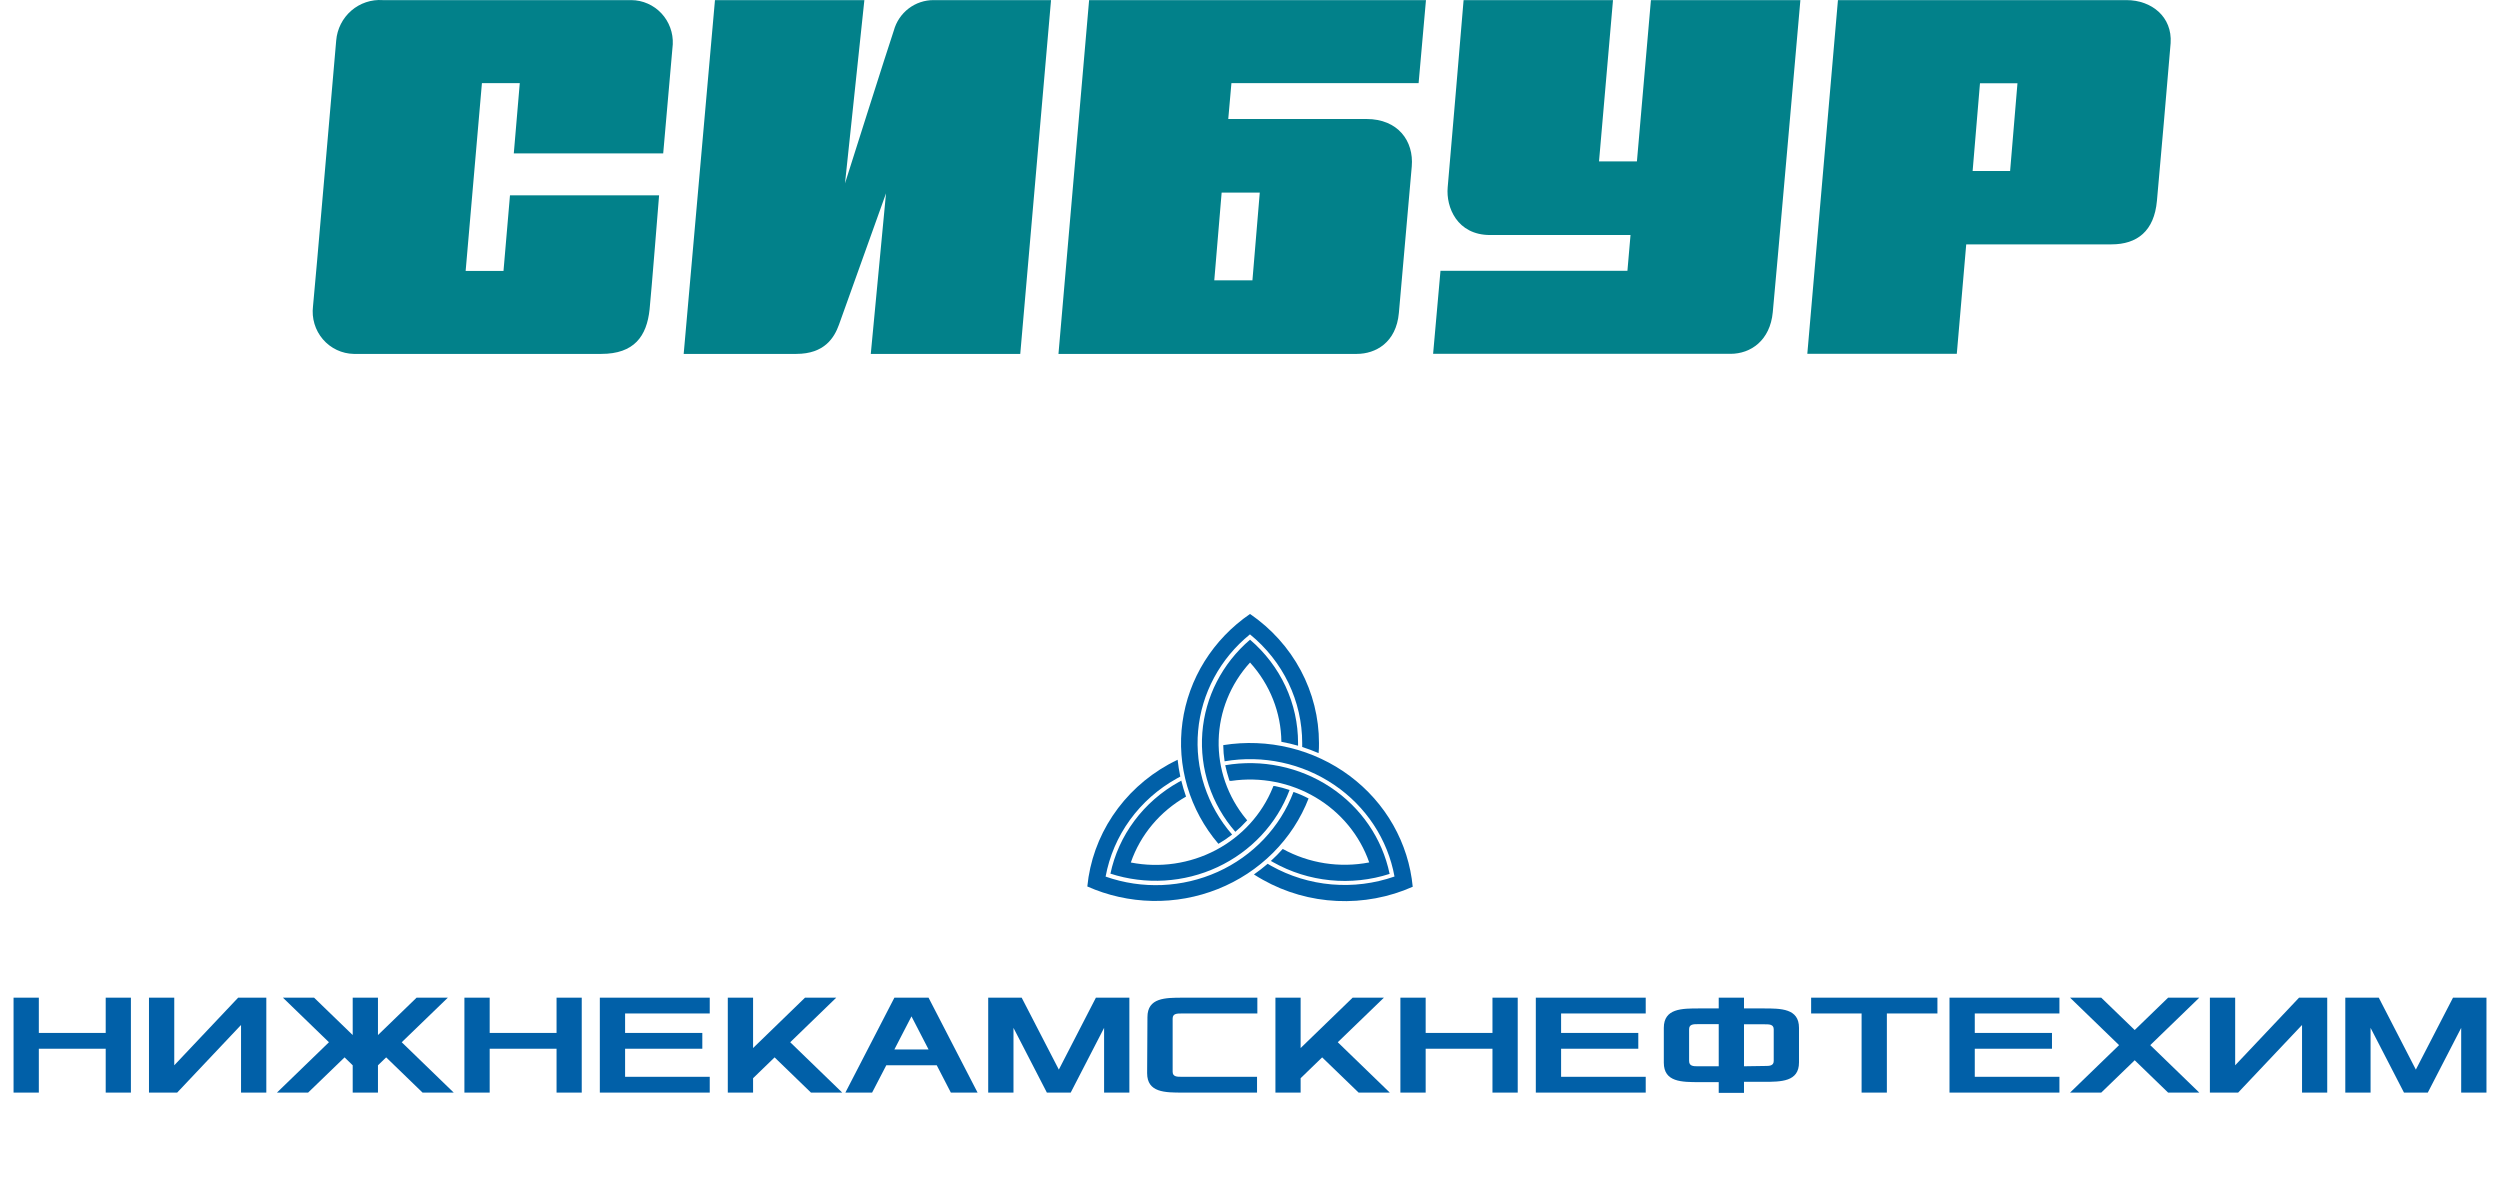 <svg width="135" height="65" viewBox="0 0 135 65" fill="none" xmlns="http://www.w3.org/2000/svg">
<g clip-path="url(#clip0_16491_40893)">
<path fill-rule="evenodd" clip-rule="evenodd" d="M67.502 34.543C68.319 35.242 68.973 36.101 69.42 37.064C69.867 38.026 70.097 39.07 70.095 40.125V40.269C69.799 40.184 69.498 40.113 69.194 40.057C69.179 38.48 68.578 36.961 67.502 35.776C66.447 36.936 65.847 38.418 65.808 39.963C65.769 41.508 66.292 43.017 67.287 44.225L67.349 44.297L67.291 44.357C67.11 44.557 66.915 44.744 66.708 44.918C65.417 43.43 64.777 41.512 64.925 39.574C65.074 37.636 65.998 35.831 67.502 34.543ZM65.794 45.566C65.021 44.66 64.45 43.609 64.116 42.479C63.782 41.349 63.692 40.165 63.853 39C64.013 37.835 64.42 36.714 65.048 35.708C65.676 34.703 66.511 33.833 67.502 33.154C68.653 33.943 69.593 34.987 70.24 36.2C70.888 37.414 71.225 38.759 71.225 40.125C71.225 40.309 71.225 40.489 71.204 40.669C70.914 40.545 70.621 40.433 70.319 40.337C70.319 40.269 70.319 40.197 70.319 40.125C70.319 39.007 70.067 37.901 69.58 36.887C69.093 35.873 68.382 34.975 67.498 34.255C66.7 34.903 66.042 35.696 65.561 36.591C65.081 37.485 64.787 38.462 64.698 39.467C64.608 40.471 64.724 41.483 65.04 42.444C65.355 43.404 65.863 44.296 66.534 45.066C66.3 45.25 66.053 45.417 65.794 45.566Z" fill="#0160A8"/>
<path fill-rule="evenodd" clip-rule="evenodd" d="M75.046 47.188C74.012 47.523 72.916 47.64 71.831 47.532C70.747 47.425 69.698 47.094 68.755 46.563L68.627 46.491C68.852 46.286 69.066 46.069 69.268 45.843C70.684 46.621 72.341 46.88 73.938 46.571C73.429 45.108 72.404 43.864 71.043 43.059C69.681 42.253 68.071 41.938 66.493 42.167H66.398L66.369 42.091C66.287 41.838 66.218 41.582 66.162 41.322C68.139 40.984 70.175 41.408 71.833 42.503C73.492 43.599 74.642 45.279 75.038 47.184M66.055 40.237C67.251 40.045 68.476 40.094 69.653 40.38C70.829 40.667 71.931 41.185 72.892 41.903C73.852 42.621 74.649 43.522 75.233 44.551C75.817 45.581 76.176 46.715 76.287 47.885C75.005 48.454 73.601 48.717 72.193 48.651C70.784 48.586 69.412 48.194 68.193 47.508C68.028 47.416 67.866 47.32 67.713 47.22C67.97 47.04 68.217 46.848 68.454 46.644L68.644 46.756C69.643 47.316 70.757 47.659 71.907 47.758C73.058 47.858 74.217 47.712 75.303 47.332C74.939 45.329 73.767 43.549 72.047 42.382C70.327 41.215 68.198 40.757 66.129 41.11C66.084 40.821 66.059 40.529 66.055 40.237Z" fill="#0160A8"/>
<path fill-rule="evenodd" clip-rule="evenodd" d="M59.96 47.192C60.176 46.158 60.618 45.18 61.256 44.324C61.893 43.468 62.712 42.753 63.657 42.227L63.79 42.155C63.86 42.447 63.947 42.731 64.046 43.016C62.64 43.814 61.581 45.079 61.064 46.575C62.628 46.881 64.254 46.644 65.655 45.905C67.056 45.166 68.144 43.973 68.728 42.535L68.761 42.447H68.844C69.113 42.501 69.378 42.572 69.638 42.659C68.952 44.486 67.556 45.98 65.748 46.824C63.94 47.668 61.863 47.794 59.96 47.176M70.668 43.104C70.243 44.204 69.588 45.207 68.744 46.051C67.9 46.895 66.886 47.561 65.764 48.008C64.642 48.456 63.437 48.674 62.224 48.65C61.011 48.626 59.817 48.36 58.715 47.869C58.848 46.512 59.315 45.206 60.078 44.06C60.84 42.914 61.874 41.961 63.095 41.282C63.26 41.19 63.426 41.106 63.591 41.026C63.624 41.33 63.674 41.634 63.736 41.935L63.546 42.039C62.544 42.596 61.681 43.359 61.017 44.275C60.353 45.19 59.905 46.235 59.703 47.336C61.675 48.032 63.851 47.94 65.754 47.083C67.656 46.225 69.129 44.672 69.849 42.764C70.131 42.861 70.405 42.98 70.668 43.12V43.104Z" fill="#0160A8"/>
<path d="M0.732 59H2.097V56.63H5.708V59H7.069V53.875H5.708V55.777H2.097V53.875H0.732V59Z" fill="#0160A8"/>
<path d="M8.045 59H9.567L13.016 55.348V59H14.381V53.875H12.859L9.41 57.526V53.875H8.045V59Z" fill="#0160A8"/>
<path d="M14.955 59H16.638L18.607 57.098L19.046 57.526V59H20.41V57.526L20.853 57.098L22.818 59H24.501L21.693 56.281L24.183 53.875H22.495L20.41 55.893V53.875H19.046V55.893L16.961 53.875H15.278L17.763 56.281L14.955 59Z" fill="#0160A8"/>
<path d="M25.078 59H26.443V56.63H30.054V59H31.414V53.875H30.054V55.777H26.443V53.875H25.078V59Z" fill="#0160A8"/>
<path d="M32.391 59H38.326V58.147H33.755V56.63H37.925V55.777H33.755V54.728H38.326V53.875H32.391V59Z" fill="#0160A8"/>
<path d="M39.301 59H40.666V58.223L41.828 57.098L43.792 59H45.48L42.672 56.281L45.157 53.875H43.47L40.666 56.594V53.875H39.301V59Z" fill="#0160A8"/>
<path d="M48.297 56.67L49.22 54.884L50.142 56.67H48.297ZM45.65 59H47.094L47.859 57.526H50.585L51.346 59H52.789L50.142 53.875H48.297L45.65 59Z" fill="#0160A8"/>
<path d="M53.363 59H54.728V55.505L56.531 59H57.818L59.621 55.505V59H60.986V53.875H59.178L57.177 57.759L55.171 53.875H53.363V59Z" fill="#0160A8"/>
<path d="M61.945 57.951C61.945 59 62.905 59 63.868 59H67.88V58.147H63.806C63.562 58.147 63.323 58.147 63.323 57.875V55C63.323 54.728 63.562 54.728 63.806 54.728H67.897V53.875H63.885C62.921 53.875 61.962 53.875 61.962 54.924L61.945 57.951Z" fill="#0160A8"/>
<path d="M68.873 59H70.234V58.223L71.396 57.098L73.365 59H75.048L72.24 56.281L74.73 53.875H73.042L70.234 56.594V53.875H68.873V59Z" fill="#0160A8"/>
<path d="M75.621 59H76.986V56.63H80.593V59H81.957V53.875H80.593V55.777H76.986V53.875H75.621V59Z" fill="#0160A8"/>
<path d="M82.934 59H88.869V58.147H84.299V56.63H88.468V55.777H84.299V54.728H88.869V53.875H82.934V59Z" fill="#0160A8"/>
<path d="M94.176 57.579V55.312H95.301C95.541 55.312 95.781 55.312 95.781 55.584V57.29C95.781 57.562 95.541 57.562 95.301 57.562L94.176 57.579ZM91.211 57.306V55.577C91.211 55.304 91.451 55.304 91.69 55.304H92.811V57.579H91.69C91.451 57.579 91.211 57.579 91.211 57.29V57.306ZM89.846 57.386C89.846 58.435 90.809 58.435 91.769 58.435H92.811V59.016H94.176V58.419H95.218C96.182 58.419 97.146 58.419 97.146 57.37V55.505C97.146 54.455 96.182 54.455 95.218 54.455H94.176V53.875H92.811V54.455H91.769C90.809 54.455 89.846 54.455 89.846 55.505V57.386Z" fill="#0160A8"/>
<path d="M97.801 54.728H100.526V59H101.891V54.728H104.621V53.875H97.801V54.728Z" fill="#0160A8"/>
<path d="M105.273 59H111.209V58.147H106.638V56.63H110.807V55.777H106.638V54.728H111.209V53.875H105.273V59Z" fill="#0160A8"/>
<path d="M111.783 59H113.467L115.274 57.254L117.077 59H118.761L116.114 56.437L118.761 53.875H117.077L115.274 55.621L113.467 53.875H111.783L114.43 56.437L111.783 59Z" fill="#0160A8"/>
<path d="M119.334 59H120.86L124.31 55.348V59H125.67V53.875H124.148L120.699 57.526V53.875H119.334V59Z" fill="#0160A8"/>
<path d="M126.646 59H128.011V55.505L129.815 59H131.101L132.904 55.505V59H134.269V53.875H132.462L130.456 57.759L128.454 53.875H126.646V59Z" fill="#0160A8"/>
</g>
<path d="M35.813 8.284C35.813 8.284 36.282 2.915 36.33 2.389C36.344 2.084 36.297 1.778 36.191 1.492C36.086 1.205 35.924 0.942 35.716 0.72C35.508 0.497 35.257 0.32 34.98 0.197C34.702 0.074 34.403 0.009 34.099 0.006H20.672C20.053 -0.038 19.442 0.167 18.971 0.574C18.5 0.982 18.207 1.561 18.155 2.185C18.095 2.815 16.986 15.797 16.902 16.543C16.863 16.861 16.89 17.184 16.982 17.49C17.074 17.797 17.229 18.081 17.437 18.323C17.644 18.565 17.9 18.76 18.188 18.896C18.475 19.032 18.788 19.105 19.105 19.111H32.469C34.239 19.111 34.926 18.164 35.078 16.704C35.169 15.833 35.591 10.548 35.591 10.548H27.539L27.189 14.629H25.145L26.024 4.488H28.068L27.745 8.284H35.813Z" fill="#02818A"/>
<path d="M48.267 1.647C47.98 2.482 45.63 9.902 45.63 9.902L46.676 0.006H38.608L36.919 19.111H42.998C44.525 19.111 45.05 18.236 45.304 17.534C45.607 16.7 47.845 10.439 47.845 10.439L47.022 19.111H55.094L56.756 0.006H50.422C49.934 0.002 49.458 0.161 49.068 0.457C48.679 0.754 48.397 1.172 48.267 1.647Z" fill="#02818A"/>
<path d="M89.15 0.006L88.394 8.714H86.347L87.102 0.006H79.034C79.034 0.006 78.259 9.235 78.175 10.118C78.08 11.182 78.677 12.691 80.466 12.691H88.048L87.881 14.625H77.786L77.388 19.107H93.448C94.537 19.107 95.587 18.389 95.73 16.856C95.83 15.877 97.221 0.006 97.221 0.006H89.15Z" fill="#02818A"/>
<path d="M99.249 0.006L97.595 19.107H105.667L106.176 13.196H114.017C115.404 13.196 116.327 12.482 116.474 10.845C116.534 10.211 117.17 2.967 117.214 2.329C117.309 0.917 116.196 0.006 114.828 0.006H99.249ZM106.522 9.235L106.919 4.496H108.943L108.546 9.235H106.522Z" fill="#02818A"/>
<path d="M66.326 6.426L66.497 4.488H76.605L77.002 0.006H58.812L57.157 19.111H73.265C74.287 19.111 75.396 18.497 75.539 16.9C75.647 15.696 76.144 10.022 76.235 8.991C76.354 7.614 75.492 6.426 73.79 6.426H66.326ZM67.631 15.139H65.571L65.969 10.399H68.028L67.631 15.139Z" fill="#02818A"/>
<defs>
<clipPath id="clip0_16491_40893">
<rect width="133.538" height="25.846" fill="white" transform="translate(0.73 33.154)"/>
</clipPath>
</defs>
</svg>
